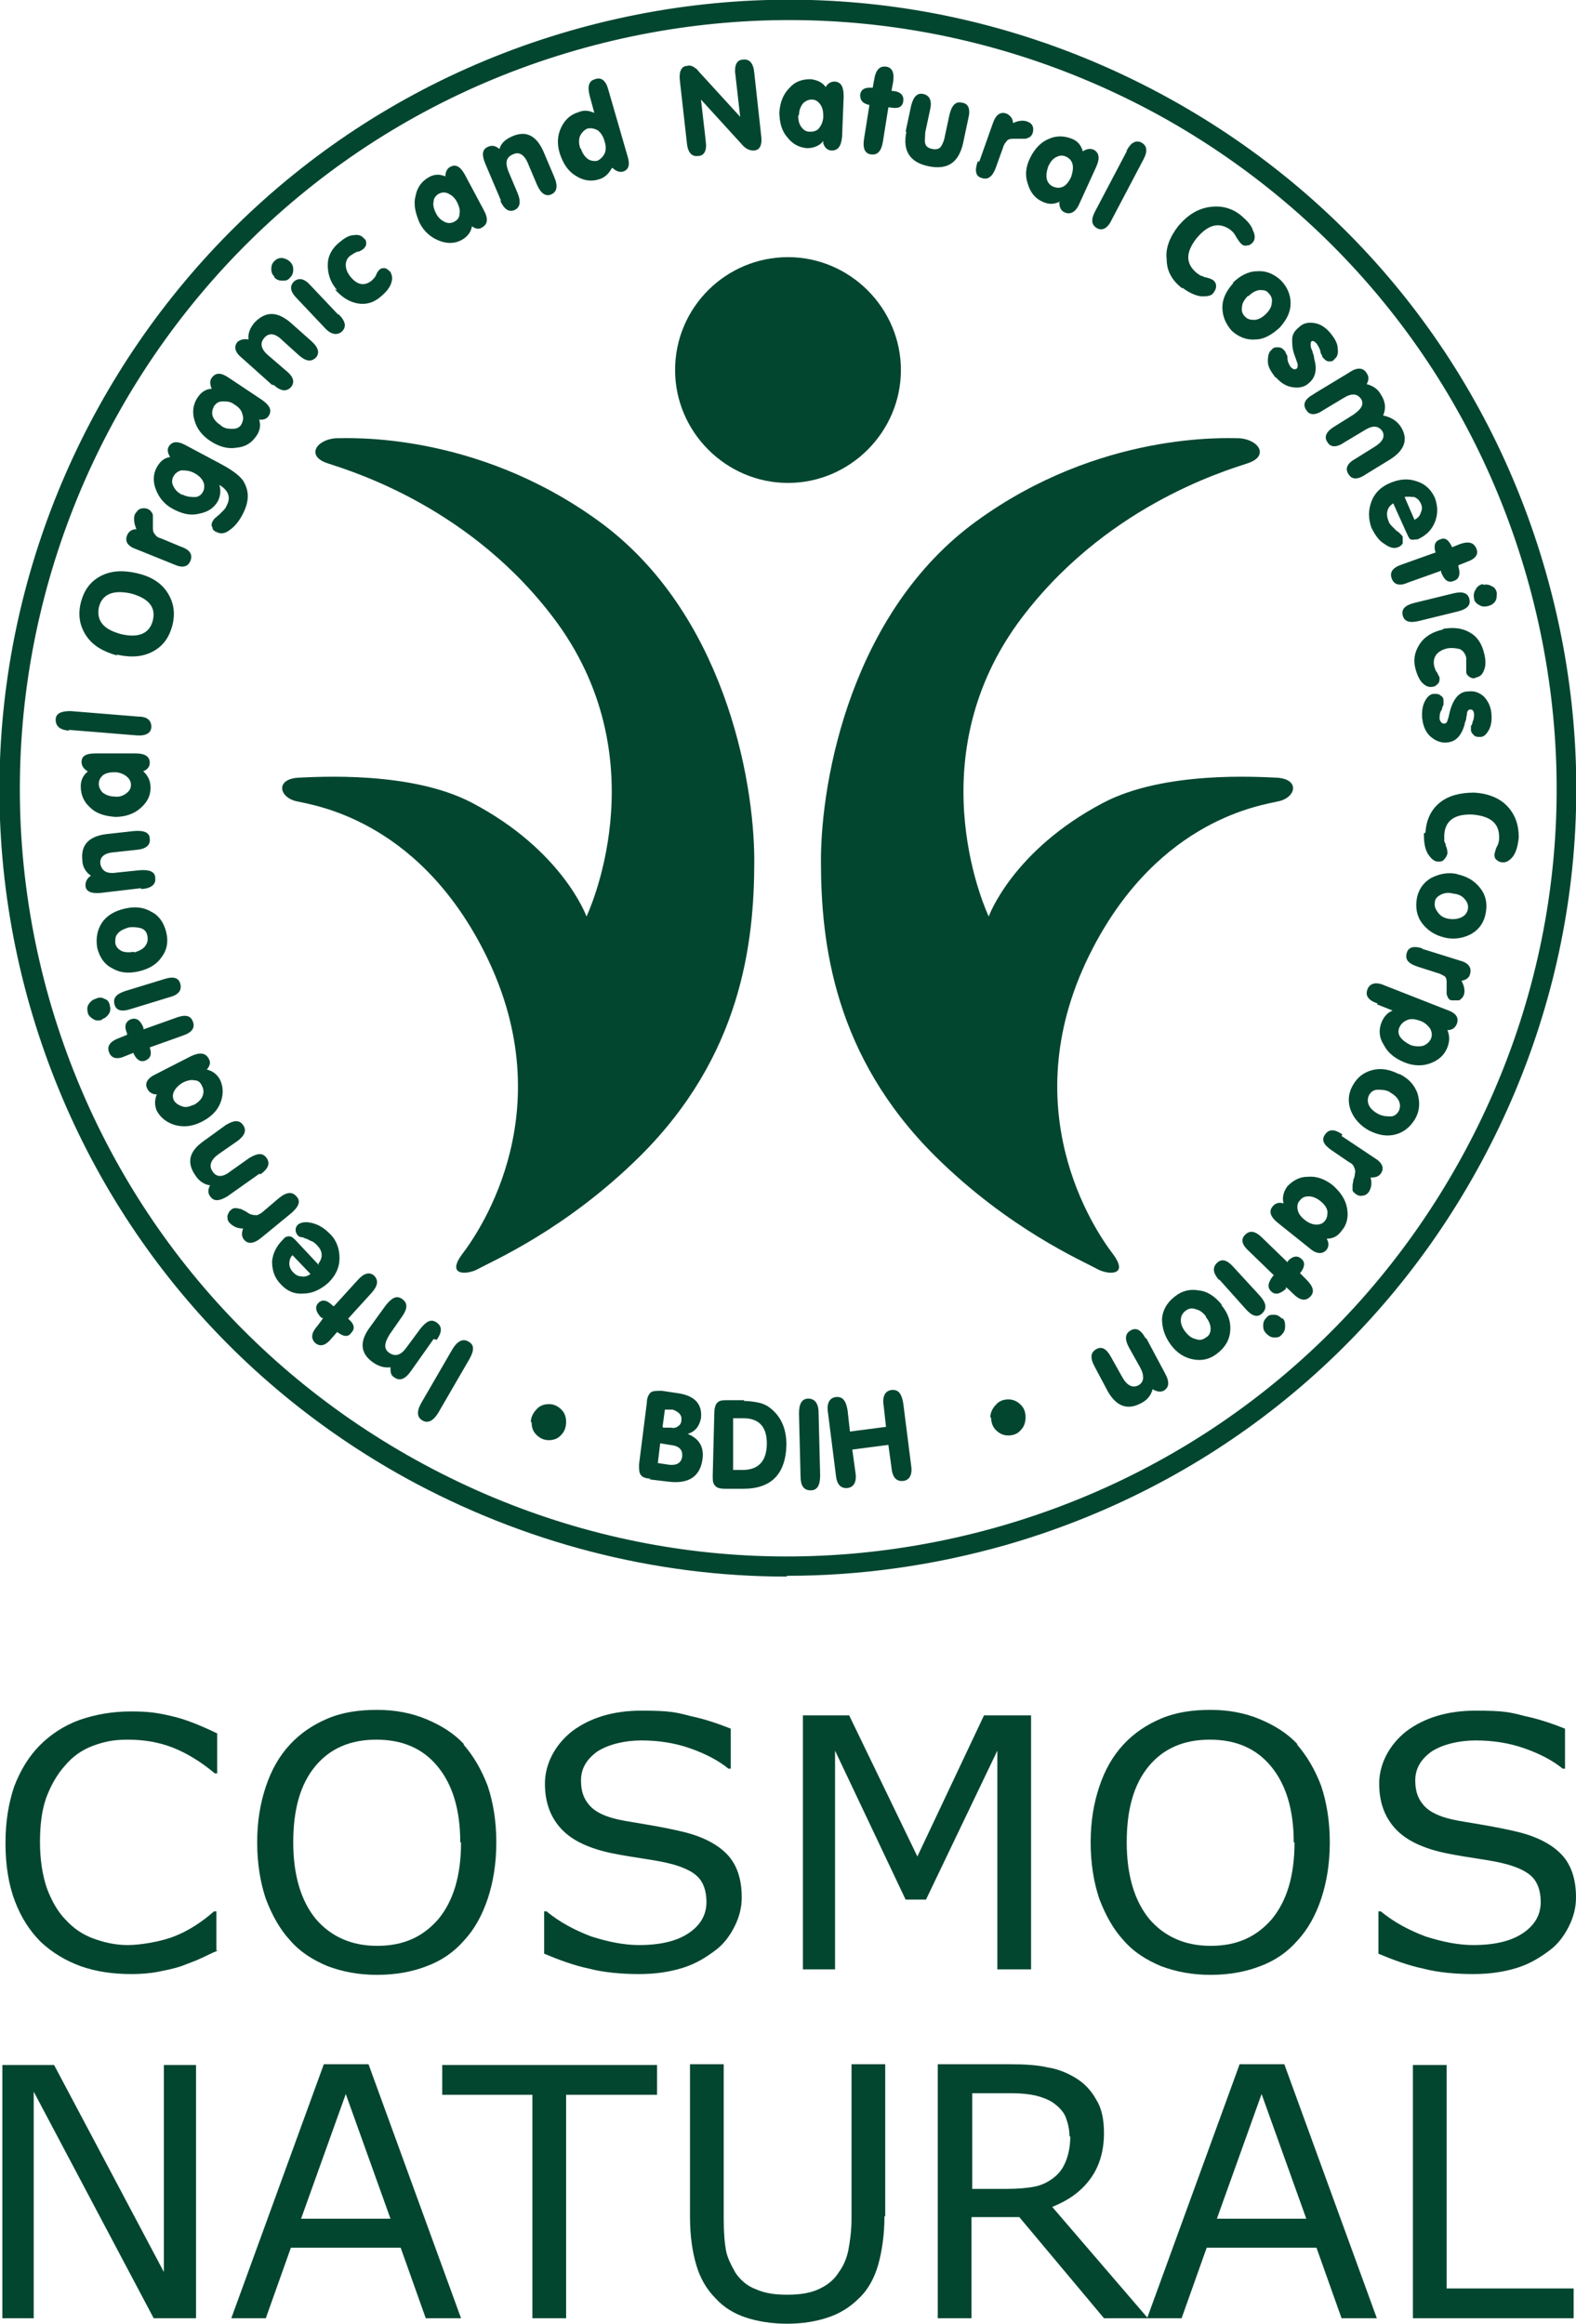 <svg viewBox="0 0 201 296.4" xmlns:xlink="http://www.w3.org/1999/xlink" version="1.1" xmlns="http://www.w3.org/2000/svg" id="Layer_1">
  
  <defs>
    <style>
      .st0, .st1 {
        fill: #034630;
      }

      .st1 {
        fill-rule: evenodd;
      }
    </style>
  </defs>
  <polygon points="25 295.7 19.6 295.7 4.3 266.8 4.3 295.7 .3 295.7 .3 263.4 6.9 263.4 20.9 289.8 20.9 263.4 25 263.4 25 295.7" class="st0"></polygon>
  <path d="M58.9,295.7h-4.6l-3.2-9h-14l-3.2,9h-4.4l11.8-32.4h5.7l11.8,32.4h0ZM49.8,283l-5.7-15.9-5.7,15.9h11.4Z" class="st1"></path>
  <polygon points="83.8 267.2 72.2 267.2 72.2 295.7 67.9 295.7 67.9 267.2 56.4 267.2 56.4 263.4 83.8 263.4 83.8 267.2" class="st0"></polygon>
  <path d="M112.8,282.7c0,2.3-.3,4.4-.8,6.2-.5,1.7-1.3,3.2-2.5,4.3-1.1,1.1-2.4,1.9-3.9,2.4s-3.2.8-5.2.8c-2,0-3.8-.3-5.3-.8-1.5-.5-2.8-1.3-3.8-2.4-1.2-1.2-2-2.6-2.5-4.3-.5-1.7-.8-3.7-.8-6.2v-19.4h4.3v19.6c0,1.8.1,3.1.3,4.2.2,1,.7,1.9,1.2,2.8.6.9,1.5,1.7,2.6,2.1,1.1.5,2.4.7,4,.7s2.9-.2,4-.7c1.1-.5,2-1.2,2.6-2.2.6-.8,1-1.8,1.2-2.8.2-1.1.4-2.4.4-4v-19.7h4.3v19.4h0Z" class="st0"></path>
  <path d="M146.4,295.7h-5.6l-10.8-12.9h-6.1v12.9h-4.3v-32.4h9.1c2,0,3.6.1,4.9.4,1.3.2,2.5.7,3.5,1.3,1.2.7,2.1,1.7,2.7,2.8.7,1.1,1,2.5,1,4.3,0,2.3-.6,4.3-1.8,5.9-1.2,1.6-2.8,2.7-4.8,3.5l12.2,14.2h0ZM136.4,272.5c0-.9-.2-1.7-.5-2.5-.3-.7-.9-1.3-1.6-1.8-.6-.4-1.4-.7-2.2-.9-.9-.2-1.9-.3-3-.3h-5.1v12.2h4.4c1.4,0,2.6-.1,3.6-.3,1-.2,1.9-.7,2.6-1.3.7-.6,1.1-1.3,1.4-2.1.3-.8.5-1.8.5-3h0Z" class="st1"></path>
  <path d="M175.7,295.7h-4.6l-3.2-9h-14l-3.2,9h-4.4l11.8-32.4h5.7l11.8,32.4h0ZM166.6,283l-5.7-15.9-5.7,15.9h11.4Z" class="st1"></path>
  <polygon points="200.7 295.7 180.2 295.7 180.2 263.4 184.5 263.4 184.5 291.9 200.7 291.9 200.7 295.7" class="st0"></polygon>
  <path d="M27.8,248.8c-.8.3-1.5.7-2.2,1-.6.3-1.5.6-2.5,1-.9.3-1.9.5-2.9.7-1,.2-2.2.3-3.4.3-2.4,0-4.5-.3-6.5-1-1.9-.7-3.6-1.7-5.1-3.1-1.4-1.4-2.5-3.1-3.3-5.2-.8-2.1-1.2-4.6-1.2-7.4s.4-5.1,1.1-7.2c.8-2.1,1.9-3.9,3.3-5.3,1.4-1.4,3.1-2.5,5-3.2,2-.7,4.2-1.1,6.6-1.1s3.5.2,5.2.6c1.8.4,3.7,1.2,5.8,2.2v5.1h-.3c-1.8-1.5-3.6-2.6-5.4-3.3-1.8-.7-3.7-1-5.7-1s-3.1.3-4.5.8c-1.3.5-2.5,1.3-3.5,2.5-1,1.1-1.8,2.5-2.4,4.1-.6,1.7-.8,3.6-.8,5.7s.3,4.2.9,5.9c.6,1.6,1.4,3,2.4,4,1,1.1,2.2,1.9,3.6,2.4,1.4.5,2.8.8,4.3.8s4.1-.4,5.9-1.1c1.8-.7,3.5-1.8,5.1-3.2h.3v5h0Z" class="st0"></path>
  <path d="M59.1,222.5c1.3,1.5,2.3,3.2,3.1,5.3.7,2.1,1.1,4.5,1.1,7.2,0,2.7-.4,5.1-1.1,7.2-.7,2.1-1.7,3.9-3,5.3-1.3,1.5-2.9,2.6-4.8,3.3-1.8.7-3.9,1.1-6.3,1.1s-4.4-.4-6.3-1.1c-1.9-.8-3.5-1.8-4.8-3.3-1.3-1.4-2.3-3.2-3.1-5.3-.7-2.1-1.1-4.5-1.1-7.2s.4-5,1.1-7.1c.7-2.1,1.7-3.9,3.1-5.4,1.3-1.4,2.9-2.5,4.8-3.3,1.9-.8,4-1.1,6.3-1.1,2.3,0,4.4.4,6.3,1.2,1.9.8,3.5,1.8,4.8,3.2h0ZM58.7,235c0-4.2-1-7.4-2.9-9.7-1.9-2.3-4.5-3.4-7.8-3.4-3.3,0-5.9,1.1-7.8,3.4-1.9,2.3-2.8,5.5-2.8,9.7s1,7.5,2.9,9.8c1.9,2.2,4.5,3.4,7.8,3.4s5.8-1.1,7.8-3.4c1.9-2.3,2.9-5.5,2.9-9.8h0Z" class="st1"></path>
  <path d="M94.6,242c0,1.3-.3,2.5-.9,3.7-.6,1.2-1.4,2.3-2.5,3.1-1.2.9-2.5,1.7-4.1,2.2-1.6.5-3.4.8-5.6.8s-4.5-.2-6.4-.7c-1.9-.4-3.8-1.1-5.7-1.9v-5.4h.3c1.7,1.4,3.6,2.4,5.7,3.2,2.2.7,4.2,1.1,6.1,1.1,2.7,0,4.8-.5,6.3-1.5,1.5-1,2.3-2.3,2.3-4,0-1.4-.4-2.5-1.1-3.2-.7-.7-1.8-1.2-3.2-1.6-1.1-.3-2.3-.5-3.6-.7-1.3-.2-2.6-.4-4.1-.7-2.9-.6-5.1-1.6-6.5-3.1-1.4-1.5-2.1-3.4-2.1-5.8s1.2-4.9,3.5-6.7c2.3-1.7,5.2-2.6,8.8-2.6s4.4.2,6.3.7c1.9.4,3.6,1,5.1,1.6v5.1h-.3c-1.2-1-2.9-1.9-4.9-2.6-2-.7-4.1-1-6.2-1s-4.2.5-5.6,1.4c-1.4,1-2.1,2.2-2.1,3.7s.4,2.4,1.1,3.2c.7.8,1.9,1.4,3.7,1.8.9.2,2.3.4,4,.7,1.7.3,3.2.6,4.4.9,2.4.6,4.3,1.6,5.5,2.9s1.8,3.1,1.8,5.4h0Z" class="st0"></path>
  <polygon points="131.5 251.2 127.2 251.2 127.2 223.3 118.1 242.3 115.5 242.3 106.5 223.3 106.5 251.2 102.4 251.2 102.4 218.8 108.3 218.8 117 236.8 125.5 218.8 131.5 218.8 131.5 251.2" class="st0"></polygon>
  <path d="M165.4,222.5c1.3,1.5,2.3,3.2,3.1,5.3.7,2.1,1.1,4.5,1.1,7.2,0,2.7-.4,5.1-1.1,7.2-.7,2.1-1.7,3.9-3,5.3-1.3,1.5-2.9,2.6-4.8,3.3-1.8.7-3.9,1.1-6.3,1.1s-4.4-.4-6.3-1.1c-1.9-.8-3.5-1.8-4.8-3.3-1.3-1.4-2.3-3.2-3.1-5.3-.7-2.1-1.1-4.5-1.1-7.2s.4-5,1.1-7.1c.7-2.1,1.7-3.9,3.1-5.4,1.3-1.4,2.9-2.5,4.8-3.3,1.9-.8,4-1.1,6.3-1.1,2.3,0,4.4.4,6.3,1.2,1.9.8,3.5,1.8,4.8,3.2h0ZM165,235c0-4.2-1-7.4-2.9-9.7-1.9-2.3-4.5-3.4-7.8-3.4-3.3,0-5.9,1.1-7.8,3.4-1.9,2.3-2.8,5.5-2.8,9.7s1,7.5,2.9,9.8c1.9,2.2,4.5,3.4,7.8,3.4s5.8-1.1,7.8-3.4c1.9-2.3,2.9-5.5,2.9-9.8h0Z" class="st1"></path>
  <path d="M201,242c0,1.3-.3,2.5-.9,3.7-.6,1.2-1.4,2.3-2.5,3.1-1.2.9-2.5,1.7-4.1,2.2-1.6.5-3.4.8-5.6.8s-4.5-.2-6.4-.7c-1.9-.4-3.8-1.1-5.7-1.9v-5.4h.3c1.7,1.4,3.6,2.4,5.7,3.2,2.2.7,4.2,1.1,6.1,1.1,2.7,0,4.8-.5,6.3-1.5,1.5-1,2.3-2.3,2.3-4,0-1.4-.4-2.5-1.1-3.2-.7-.7-1.8-1.2-3.2-1.6-1.1-.3-2.3-.5-3.6-.7-1.3-.2-2.6-.4-4.1-.7-2.9-.6-5.1-1.6-6.5-3.1-1.4-1.5-2.1-3.4-2.1-5.8s1.2-4.9,3.5-6.7c2.3-1.7,5.2-2.6,8.8-2.6s4.4.2,6.3.7c1.9.4,3.6,1,5.1,1.6v5.1h-.3c-1.2-1-2.9-1.9-4.9-2.6-2-.7-4.1-1-6.2-1s-4.2.5-5.6,1.4c-1.4,1-2.1,2.2-2.1,3.7s.4,2.4,1.1,3.2c.7.8,1.9,1.4,3.7,1.8.9.2,2.3.4,4,.7,1.7.3,3.2.6,4.4.9,2.4.6,4.3,1.6,5.5,2.9,1.2,1.3,1.8,3.1,1.8,5.4h0Z" class="st0"></path>
  <path d="M86.1,47.2c0-8,6.5-14.4,14.4-14.4s14.4,6.5,14.4,14.4-6.5,14.4-14.4,14.4-14.4-6.5-14.4-14.4h0Z" class="st0"></path>
  <path d="M42.9,55.9c1.5,0,17.7-.9,33.5,10.6s19.8,32.7,19.8,43.3-1.7,24.9-14.6,37.7c-9.4,9.3-18.7,13.3-20.7,14.4-1.3.7-4.1.9-1.9-2,2.2-2.9,13.1-18.7,2.5-39-8.6-16.5-21.6-18.2-23.7-18.7-2.2-.5-2.7-2.8.2-3,2.4-.1,14.4-.9,22.2,3.2,11.6,6.1,14.6,14.5,14.6,14.5,0,0,9.3-19.4-3.7-37.4-10.8-14.8-26.3-19.4-29.3-20.4-2.8-.9-1.5-3,1-3.2h0Z" class="st0"></path>
  <path d="M158,55.9c-1.5,0-17.7-.9-33.5,10.6s-19.8,32.7-19.8,43.3,1.7,24.9,14.6,37.7c9.4,9.3,18.7,13.3,20.7,14.4,1.3.7,4.1.9,1.9-2-2.2-2.9-13.1-18.7-2.5-39,8.6-16.5,21.6-18.2,23.7-18.7,2.2-.5,2.7-2.8-.2-3-2.4-.1-14.4-.9-22.2,3.2-11.6,6.1-14.6,14.5-14.6,14.5,0,0-9.3-19.4,3.7-37.4,10.8-14.8,26.3-19.4,29.3-20.4,2.8-.9,1.5-3-1-3.2h0Z" class="st0"></path>
  <path d="M100.3,201.1c-16.8,0-33.5-4.3-48.6-12.6-23.5-13-40.5-34.4-47.9-60.2C-11.4,75,19.5,19.2,72.8,3.9l.4,1.2-.4-1.2C98.6-3.5,125.7-.4,149.2,12.6c23.5,13,40.5,34.4,47.9,60.2s4.3,52.9-8.7,76.4c-13,23.5-34.4,40.5-60.2,47.9-9.2,2.6-18.5,3.9-27.8,3.9ZM73.5,6.4C21.6,21.3-8.5,75.6,6.3,127.5c7.2,25.1,23.8,46,46.7,58.7,22.9,12.7,49.3,15.7,74.5,8.5,25.1-7.2,46-23.8,58.7-46.7,12.7-22.9,15.7-49.3,8.5-74.5-7.2-25.1-23.8-46-46.7-58.7C125.1,2.2,98.6-.8,73.5,6.4h0Z" class="st0"></path>
  <path d="M57.7,172.1l-4,6.9c-.6,1.1-.5,1.8.2,2.2.7.4,1.4,0,2-1l4-6.9c.6-1.1.6-1.8-.2-2.2-.7-.4-1.4,0-2,1h0Z" class="st0"></path>
  <path d="M55.7,170.9c.7-1,.7-1.7,0-2.2-.7-.5-1.3-.2-2.1.8l-1.7,2.3c-.7,1-1.4,1.3-2.2.8-.8-.5-.7-1.3,0-2.4l1.6-2.3c.7-1,.7-1.7,0-2.2-.7-.5-1.3-.2-2.1.8l-2.1,2.9c-1.3,1.8-1.1,3.3.5,4.4.7.5,1.5.7,2.2.6h0c0,.6,0,1,.5,1.3.7.5,1.4.2,2.1-.8l2.9-4.1h0Z" class="st0"></path>
  <path d="M44.4,168.2l3-3.3c.8-.9.9-1.6.3-2.2-.6-.5-1.3-.3-2.1.6l-3,3.3h-.1c-.8-.8-1.4-.9-1.9-.4-.5.5-.3,1.2.4,1.9h.2c0,.1-.7,1-.7,1-.8.9-.9,1.6-.3,2.2.6.5,1.3.4,2.1-.6l.7-.8c.8.6,1.4.7,1.8.1.5-.5.4-1.1-.3-1.7h0Z" class="st0"></path>
  <path d="M40.7,161.4l-3-3.2c-.3-.3-.5-.5-.8-.5-.2,0-.5,0-.8.4-.8.8-1.3,1.7-1.4,2.8,0,1.1.3,2.1,1.1,2.9.8.9,1.8,1.3,2.9,1.2,1.1,0,2.2-.5,3.2-1.4.9-.9,1.4-1.9,1.4-3.1,0-1.1-.3-2.2-1.2-3.1-.8-.8-1.5-1.2-2.3-1.4-.8-.2-1.4-.1-1.8.2-.2.2-.3.4-.3.7,0,.2.1.5.3.7,0,0,.2.2.4.2.2,0,.4.1.6.2.2,0,.4.2.7.3.3.1.5.3.7.5.8.8.8,1.6.2,2.4h0ZM39.6,162.5c-.4.3-.8.4-1.2.3-.4,0-.7-.2-1-.5-.3-.3-.5-.7-.5-1.1,0-.4.1-.8.4-1.1l2.2,2.3h0Z" class="st0"></path>
  <path d="M37.2,154.7c.9-.8,1.2-1.5.6-2.1-.5-.6-1.2-.6-2.2.2l-2,1.7c-.3.3-.6.4-.8.5-.2,0-.5,0-.8-.1-.3-.1-.5-.3-.7-.4-.2-.1-.4-.2-.6-.3-.2,0-.4-.1-.6-.1-.2,0-.4,0-.6.2-.3.2-.4.5-.5.8,0,.3,0,.6.3.9.4.4.9.7,1.7.7h0c-.2.6-.2,1,.1,1.4.5.6,1.2.6,2.2-.2l3.9-3.2h0Z" class="st0"></path>
  <path d="M33.2,149.8c1-.7,1.3-1.4.8-2.1-.5-.7-1.2-.6-2.2,0l-2.4,1.7c-1,.8-1.8.8-2.3,0-.5-.7-.2-1.5.8-2.2l2.3-1.6c1-.7,1.3-1.4.8-2.1-.5-.7-1.2-.6-2.2,0l-2.9,2.1c-1.8,1.3-2.1,2.7-1,4.3.5.8,1.2,1.2,1.9,1.3h0c-.3.5-.3,1,0,1.4.5.7,1.2.6,2.2,0l4.1-2.9h0Z" class="st0"></path>
  <path d="M24.7,140.9c-.6.3-1.1.4-1.5.2-.4-.1-.8-.4-1-.7-.2-.4-.2-.8,0-1.2.2-.4.6-.8,1.1-1.1.6-.3,1.1-.4,1.5-.3.5,0,.8.3,1,.8.2.4.2.8,0,1.3-.2.4-.6.8-1.2,1.1h0ZM26.4,136.4c.4-.5.5-.9.2-1.4-.4-.7-1.1-.8-2.2-.3l-4.5,2.3c-1.1.5-1.5,1.2-1.1,1.9.2.4.6.7,1.2.7h0c-.3.7-.3,1.4,0,2.1.5.9,1.3,1.5,2.3,1.8,1.1.3,2.2.2,3.4-.4,1.2-.6,2-1.4,2.4-2.4.4-1,.4-2,0-2.9-.4-.8-1-1.2-1.8-1.4h0Z" class="st0"></path>
  <path d="M19.1,133.6l4.2-1.5c1.2-.4,1.6-1,1.3-1.8-.3-.8-1-.9-2.1-.5l-4.2,1.5v-.2c-.4-1-.9-1.3-1.6-1.1-.7.3-.9.9-.5,1.8v.2c0,0-1,.4-1,.4-1.1.4-1.6,1-1.3,1.8.3.8,1,1,2.1.5l1-.4c.4.9.9,1.2,1.5,1,.7-.3.9-.8.6-1.7h0Z" class="st0"></path>
  <path d="M20.9,124.9l-4.9,1.5c-1.2.4-1.6.9-1.4,1.7.2.8.9,1,2.1.6l4.9-1.5c1.2-.3,1.6-.9,1.4-1.7-.2-.8-.9-1-2.1-.6h0ZM13,130c.4-.1.7-.4.9-.7.2-.3.2-.7.1-1.1-.1-.4-.3-.7-.7-.8-.3-.2-.7-.2-1.1,0-.4.1-.7.4-.9.7-.2.3-.2.7-.1,1.1.1.4.4.6.7.8.3.2.7.2,1.1.1h0Z" class="st0"></path>
  <path d="M17.7,123.9c1.3-.3,2.3-.9,2.9-1.8.7-.9.9-2,.6-3.2-.3-1.2-.9-2.1-1.9-2.6-1-.6-2.1-.7-3.4-.4-1.3.3-2.3.9-2.9,1.8-.6.9-.8,2-.6,3.2.3,1.2.9,2.1,1.9,2.6,1,.6,2.1.7,3.4.4h0ZM17.1,121.4c-.6.1-1.2.1-1.6-.1-.4-.2-.7-.5-.8-1,0-.5,0-.9.3-1.2.3-.4.8-.6,1.4-.8.6-.1,1.2,0,1.6.1.5.2.7.5.8,1,.1.5,0,.9-.3,1.3-.3.4-.8.6-1.4.8h0Z" class="st0"></path>
  <path d="M18.1,113.4c1.2-.1,1.8-.6,1.7-1.4,0-.8-.7-1.1-2-1l-2.9.3c-1.3.2-1.9-.2-2.1-1.1-.1-.9.5-1.4,1.8-1.5l2.8-.3c1.2-.1,1.8-.6,1.7-1.4,0-.8-.7-1.1-2-1l-3.6.4c-2.2.3-3.2,1.4-3,3.3,0,.9.5,1.6,1.1,2h0c-.5.3-.7.8-.7,1.2,0,.8.7,1.1,1.9,1l5.1-.6h0Z" class="st0"></path>
  <path d="M14.6,101.6c-.6,0-1.1-.2-1.5-.5-.3-.3-.5-.7-.5-1.1,0-.5.2-.8.5-1.1.4-.3.9-.4,1.5-.4.6,0,1.1.2,1.5.5.4.3.6.7.6,1.1,0,.5-.2.8-.6,1.1-.4.3-.9.5-1.5.4h0ZM18.2,98.4c.6-.2.9-.6.9-1.1,0-.8-.6-1.2-1.8-1.2h-5.1c-1.2,0-1.8.3-1.8,1.1,0,.5.3.9.8,1.2h0c-.6.5-.9,1.1-.9,1.9,0,1.1.4,2,1.2,2.7.8.8,1.9,1.1,3.2,1.2,1.3,0,2.4-.4,3.2-1.1.8-.7,1.3-1.5,1.3-2.6,0-.9-.3-1.5-.9-2.1h0Z" class="st0"></path>
  <path d="M8.8,93.1l8.6.7c1.2.1,1.9-.3,1.9-1.1,0-.8-.5-1.3-1.7-1.3l-8.6-.7c-1.2,0-1.9.3-1.9,1.1,0,.8.5,1.3,1.7,1.4h0Z" class="st0"></path>
  <path d="M14.9,83.5c1.8.4,3.3.3,4.6-.4,1.3-.7,2.1-1.8,2.5-3.4.4-1.6.1-3-.7-4.2-.8-1.2-2.1-2-3.9-2.4-1.8-.4-3.3-.3-4.6.4-1.3.7-2.1,1.8-2.5,3.4-.4,1.6-.1,3,.7,4.2.8,1.2,2.1,2,3.9,2.5h0ZM15.5,80.9c-2.3-.6-3.2-1.7-2.9-3.4.4-1.7,1.8-2.3,4.1-1.8,2.2.6,3.2,1.7,2.8,3.4-.4,1.7-1.8,2.3-4,1.8h0Z" class="st0"></path>
  <path d="M22.2,72c1.1.5,1.8.3,2.1-.5.3-.8-.1-1.4-1.3-1.8l-2.4-1c-.4-.1-.7-.3-.8-.5-.2-.2-.3-.4-.3-.8,0-.3,0-.6,0-.8,0-.3,0-.5,0-.7,0-.2,0-.4-.2-.6-.1-.2-.3-.3-.5-.4-.3-.1-.6-.1-.9,0-.3.1-.5.4-.7.7-.2.5-.1,1.2.2,1.9h0c-.6,0-1,.3-1.2.8-.3.8.1,1.4,1.3,1.8l4.7,1.9h0Z" class="st0"></path>
  <path d="M23.2,63.1c-.6-.3-.9-.7-1.1-1.1-.2-.4-.2-.8,0-1.2.2-.4.6-.7,1-.8.5,0,1,0,1.6.3.6.3,1,.7,1.2,1.1.2.4.2.9,0,1.3-.2.4-.6.7-1,.7-.5,0-1,0-1.6-.3h0ZM27.6,61.7c0,0,.2,0,.3.1,1.2.7,1.6,1.6,1,2.7-.1.3-.3.5-.5.7-.2.2-.4.4-.5.5-.2.1-.3.3-.5.4-.1.1-.2.3-.3.4-.1.3-.2.5,0,.8,0,.3.3.5.6.6.4.2,1,.2,1.6-.3.6-.4,1.2-1.1,1.7-2.1.8-1.6.8-2.9,0-4.2-.5-.7-1.5-1.4-2.8-2.1l-4.5-2.4c-1.1-.6-1.8-.5-2.2.2-.2.4-.1.8.2,1.3h0c-.8.1-1.3.6-1.7,1.3-.5.9-.5,1.9-.1,2.9.4,1,1.1,1.9,2.3,2.5,1.2.6,2.2.8,3.3.5,1-.2,1.8-.7,2.3-1.6.4-.8.4-1.7,0-2.5h0Z" class="st0"></path>
  <path d="M28.1,54.2c-.5-.3-.9-.8-1-1.2-.1-.4,0-.8.2-1.2.3-.4.6-.6,1.1-.6.5,0,1,0,1.5.4.5.3.9.7,1,1.2.2.5.1.9-.1,1.3-.2.4-.6.6-1.1.6-.5,0-1,0-1.5-.4h0ZM32.9,53.5c.6.1,1.1,0,1.4-.5.4-.7.1-1.3-.9-2l-4.2-2.8c-1-.7-1.7-.7-2.2,0-.3.4-.2.9,0,1.4h0c-.8,0-1.4.5-1.8,1.1-.6.9-.7,1.9-.4,2.9.3,1.1,1,2,2.1,2.7,1.1.7,2.2,1,3.3.8,1.1-.1,1.9-.6,2.5-1.5.5-.7.6-1.5.3-2.2h0Z" class="st0"></path>
  <path d="M34.9,49.1c.9.8,1.6.9,2.2.3.5-.6.4-1.3-.6-2.1l-2.2-1.9c-1-.8-1.2-1.6-.6-2.3.6-.7,1.4-.6,2.3.3l2.1,1.9c.9.8,1.6.9,2.2.3.5-.6.3-1.3-.6-2.1l-2.7-2.4c-1.7-1.4-3.1-1.4-4.5,0-.6.7-.9,1.4-.8,2.2h0c-.6-.1-1,0-1.4.3-.5.6-.4,1.3.6,2.1l3.8,3.4h0Z" class="st0"></path>
  <path d="M43.1,40.1l-3.5-3.7c-.8-.9-1.5-1-2.1-.5-.6.6-.5,1.3.4,2.2l3.5,3.7c.8.9,1.6,1,2.2.5.6-.6.5-1.3-.4-2.2h0ZM35,35.4c.3.3.6.4,1,.4.4,0,.7,0,1-.4.3-.3.4-.6.4-1,0-.4-.1-.7-.4-1-.3-.3-.6-.4-1-.5-.4,0-.7.1-1,.4-.3.3-.4.6-.4,1,0,.4.1.7.4,1h0Z" class="st0"></path>
  <path d="M42.7,36.9c.9,1,1.8,1.6,2.9,1.8,1.1.2,2.1-.1,3-.9.7-.6,1.1-1.1,1.3-1.7.2-.6.1-1-.1-1.4-.2-.2-.4-.4-.7-.5-.3,0-.5,0-.7.2-.1.1-.3.3-.4.6-.1.3-.3.5-.6.8-.9.7-1.8.6-2.7-.5-.4-.5-.6-1-.6-1.5,0-.5.2-.9.6-1.2.3-.2.6-.4.9-.5.3,0,.5-.2.7-.3.2-.2.4-.4.4-.7,0-.3,0-.5-.3-.7-.3-.4-.8-.5-1.3-.4-.6,0-1.2.4-1.8.9-1,.8-1.5,1.8-1.5,2.9,0,1.1.3,2.2,1.2,3.2h0Z" class="st0"></path>
  <path d="M55.6,27.2c-.3-.6-.4-1.1-.3-1.5,0-.4.3-.8.7-1,.4-.2.8-.2,1.2,0,.4.2.8.5,1.1,1.1.3.6.4,1.1.3,1.5,0,.5-.3.8-.7,1-.4.2-.8.2-1.2,0-.4-.2-.8-.5-1.1-1.1h0ZM60.1,28.8c.5.4,1,.5,1.4.2.7-.4.8-1.1.2-2.2l-2.4-4.5c-.6-1.1-1.2-1.4-1.9-1-.4.2-.6.7-.6,1.2h0c-.7-.3-1.4-.3-2.1.1-.9.5-1.5,1.3-1.7,2.4-.3,1.1,0,2.2.5,3.4.6,1.2,1.5,1.9,2.5,2.3,1,.4,2,.4,2.9-.1.7-.4,1.2-1,1.3-1.8h0Z" class="st0"></path>
  <path d="M63.8,25.6c.5,1.1,1.1,1.5,1.8,1.2.7-.3.9-1,.4-2.2l-1.1-2.6c-.5-1.2-.4-1.9.5-2.3.8-.4,1.5,0,2,1.3l1.1,2.6c.5,1.1,1.1,1.5,1.8,1.2.7-.3.9-1,.4-2.2l-1.4-3.3c-.9-2-2.2-2.7-4-1.9-.9.4-1.4.9-1.6,1.6h0c-.5-.4-.9-.5-1.4-.3-.8.3-.9,1-.4,2.2l2,4.7h0Z" class="st0"></path>
  <path d="M78.1,21.4c.4.4.9.6,1.3.5.8-.2,1-.9.6-2.1l-2.4-8.3c-.3-1.2-.9-1.7-1.7-1.4-.8.2-1,.9-.7,2.1l.6,2.2h0c-.7-.3-1.3-.4-2-.1-1,.3-1.7.9-2.2,1.9-.5,1-.6,2.1-.2,3.4.4,1.2,1,2.2,2,2.8.9.6,1.9.8,2.9.5.8-.2,1.3-.7,1.7-1.4h0ZM74,18.9c-.2-.6-.2-1.2,0-1.6.2-.4.5-.7.9-.9.5-.1.9,0,1.3.2.4.3.7.7.9,1.4.2.6.2,1.2,0,1.6-.2.4-.5.7-.9.9-.4.1-.9,0-1.2-.2-.4-.3-.7-.7-.9-1.3h0Z" class="st0"></path>
  <path d="M90,17.9l-.6-5.2h0l5.2,5.7c.5.6,1,.8,1.5.8.8,0,1.1-.7,1-1.7l-.9-8.2c-.1-1.2-.6-1.8-1.4-1.7-.8,0-1.2.7-1,2l.6,5.3h0l-5.3-5.8c-.2-.3-.4-.4-.7-.6-.2-.1-.5-.2-.7-.1-.8,0-1.1.7-1,1.8l.9,8c.1,1.2.6,1.8,1.4,1.7.8,0,1.2-.7,1-1.9h0Z" class="st0"></path>
  <path d="M101.9,14.7c0-.6.2-1.1.5-1.5.3-.3.7-.5,1.1-.5.5,0,.8.2,1.1.6.3.4.4.9.4,1.5,0,.6-.2,1.1-.5,1.5-.3.4-.7.5-1.2.5-.5,0-.8-.2-1.1-.6-.3-.4-.4-.9-.4-1.5h0ZM105,18.3c.2.6.6.9,1.1.9.8,0,1.2-.6,1.3-1.8l.2-5.1c0-1.2-.3-1.8-1.1-1.9-.5,0-.9.2-1.2.7h0c-.4-.6-1.1-.9-1.9-1-1.1,0-2,.3-2.7,1.1-.8.8-1.2,1.8-1.3,3.1,0,1.3.3,2.4,1,3.2.7.9,1.5,1.3,2.5,1.4.9,0,1.6-.3,2.1-.9h0Z" class="st0"></path>
  <path d="M110.9,13.3l-.7,4.4c-.2,1.2.1,1.9.9,2,.8.1,1.3-.4,1.5-1.6l.7-4.4h.2c1,.2,1.6,0,1.7-.8.1-.7-.3-1.2-1.3-1.3h-.2s.2-1.1.2-1.1c.2-1.2-.1-1.9-.9-2-.8-.1-1.3.4-1.5,1.6l-.2,1.1c-1-.1-1.5.2-1.6.9,0,.7.3,1.1,1.2,1.3h0Z" class="st0"></path>
  <path d="M115.6,16.8c-.5,2.4.4,3.9,2.8,4.4,2.4.5,3.8-.4,4.4-2.8l.7-3.3c.3-1.2,0-1.9-.8-2-.8-.2-1.3.3-1.6,1.5l-.6,2.8c-.1.6-.3,1-.5,1.3-.2.3-.6.4-1.1.3-.5-.1-.8-.3-.9-.7-.1-.3,0-.8,0-1.4l.6-2.8c.3-1.2,0-1.9-.8-2.1-.8-.2-1.3.3-1.6,1.5l-.7,3.3h0Z" class="st0"></path>
  <path d="M124.7,20.6c-.4,1.1-.3,1.9.5,2.1.8.3,1.4-.2,1.8-1.3l.9-2.5c.1-.4.3-.7.5-.9.1-.2.4-.3.8-.3.3,0,.6,0,.8,0,.3,0,.5,0,.7,0,.2,0,.4-.1.6-.2.2-.1.3-.3.4-.5.1-.3.1-.7,0-.9-.1-.3-.4-.5-.7-.6-.5-.2-1.2-.1-1.8.2h0c0-.6-.4-1-.8-1.2-.8-.3-1.4.1-1.8,1.3l-1.7,4.8h0Z" class="st0"></path>
  <path d="M133.7,21.2c.3-.6.6-1,1.1-1.2.4-.2.8-.2,1.2,0,.4.2.7.5.8,1,.1.5,0,1-.2,1.6-.3.6-.6,1-1,1.2-.4.2-.8.2-1.3,0-.4-.2-.7-.5-.8-1-.1-.5,0-1,.2-1.6h0ZM135.1,25.8c0,.6.2,1.1.7,1.3.7.3,1.4,0,1.9-1.2l2.1-4.6c.5-1.1.4-1.8-.3-2.2-.5-.2-.9-.1-1.4.2h0c-.2-.7-.6-1.3-1.4-1.6-1-.4-2-.4-2.9,0-1,.4-1.8,1.2-2.4,2.4-.6,1.2-.7,2.3-.3,3.4.3,1,.9,1.8,1.8,2.2.8.4,1.5.4,2.3,0h0Z" class="st0"></path>
  <path d="M143.7,19.3l-4,7.6c-.6,1.1-.5,1.8.2,2.2.7.4,1.4,0,1.9-1.1l4-7.6c.6-1.1.5-1.8-.2-2.2-.7-.4-1.4,0-1.9,1h0Z" class="st0"></path>
  <path d="M150.8,36.7c.8.6,1.6,1,2.4,1.1.7,0,1.3,0,1.6-.5.2-.3.3-.5.3-.8,0-.3-.1-.5-.3-.7-.2-.2-.6-.3-.9-.4-.2,0-.4-.1-.6-.2-.2,0-.4-.2-.7-.4-1.4-1.2-1.4-2.6,0-4.4,1.5-1.8,2.9-2.1,4.3-1.1.4.3.6.6.8,1,.2.3.4.6.6.8.2.2.5.3.8.2.3,0,.5-.2.7-.4.3-.4.3-.9,0-1.5-.2-.7-.8-1.3-1.5-1.9-1.2-1-2.6-1.3-4-1.1-1.5.2-2.8,1-4,2.4-1.1,1.4-1.7,2.9-1.5,4.3,0,1.5.7,2.7,2,3.7h0Z" class="st0"></path>
  <path d="M157.3,36.1c-.9,1-1.4,2-1.4,3.1,0,1.1.4,2.1,1.2,3,.9.8,1.9,1.2,3,1.1,1.1,0,2.1-.6,3.1-1.5.9-1,1.4-2,1.4-3.1,0-1.1-.4-2.1-1.3-3-.9-.8-1.9-1.2-3-1.1-1.1,0-2.2.6-3.1,1.5h0ZM159.2,37.8c.5-.5.9-.7,1.4-.8.5,0,.9,0,1.2.4.3.3.5.7.4,1.2,0,.5-.3,1-.7,1.4-.5.5-.9.7-1.4.8-.5,0-.9,0-1.3-.4-.3-.3-.5-.7-.4-1.2,0-.5.3-1,.8-1.5h0Z" class="st0"></path>
  <path d="M162.7,48.1c.7.8,1.4,1.2,2.2,1.3.8.1,1.5,0,2.1-.6.8-.7,1-1.7.6-3.1,0-.3-.1-.5-.2-.8,0-.2-.2-.4-.2-.6-.1-.3,0-.6,0-.7.2-.2.4-.1.7.2.2.3.4.6.5,1,0,.2.1.4.2.5,0,.2.1.3.2.4.2.2.4.4.7.4.3,0,.5,0,.7-.3.4-.3.5-.8.4-1.4,0-.6-.4-1.3-1-2-.6-.7-1.3-1.1-2-1.2-.8-.1-1.4,0-2,.6-.5.4-.8.9-.8,1.5,0,.5,0,1.2.3,2,.2.5.3.9.4,1.1,0,.3,0,.5-.1.6-.3.2-.5.1-.8-.2-.2-.3-.4-.7-.4-1.1,0-.2,0-.4-.2-.6,0-.2-.2-.4-.3-.5-.2-.2-.4-.3-.7-.3-.3,0-.6,0-.8.3-.4.3-.5.8-.5,1.5,0,.7.4,1.3,1,2.1h0Z" class="st0"></path>
  <path d="M167.5,50.3c-1.1.6-1.4,1.3-.9,2,.4.7,1.2.7,2.2,0l2.5-1.5c1.1-.7,1.8-.6,2.3.1.4.7,0,1.3-1,2l-2.4,1.5c-1,.6-1.4,1.3-.9,2,.4.7,1.2.7,2.2,0l2.5-1.5c1.1-.7,1.8-.6,2.3.1.4.7,0,1.4-1,2l-2.4,1.5c-1.1.6-1.4,1.3-.9,2,.4.7,1.2.7,2.2,0l3.1-1.9c1.9-1.2,2.3-2.6,1.4-4.1-.5-.8-1.3-1.3-2.3-1.5h0c.4-.9.3-1.8-.3-2.7-.4-.7-1-1.1-1.8-1.3h0c.3-.5.3-1,0-1.4-.4-.7-1.2-.8-2.2-.1l-4.3,2.6h0Z" class="st0"></path>
  <path d="M177.6,64l1.8,4c.2.4.3.7.5.8.2.1.5,0,.9,0,1.1-.5,1.8-1.2,2.2-2.2.4-1,.4-2,0-3.1-.5-1.1-1.3-1.8-2.3-2.1-1.1-.4-2.2-.3-3.4.2-1.2.5-2,1.3-2.4,2.4-.4,1.1-.4,2.1,0,3.3.5,1,1,1.7,1.7,2.1.7.5,1.2.6,1.7.4.3-.1.5-.3.6-.5,0-.2,0-.5,0-.8,0-.1-.1-.2-.3-.4-.1-.1-.3-.3-.5-.4-.2-.2-.3-.3-.5-.5-.2-.2-.4-.4-.5-.7-.4-1-.2-1.8.6-2.3h0ZM179.1,63.4c.5-.1.9,0,1.3,0,.4.2.6.4.8.8.2.4.2.8,0,1.2-.1.4-.4.7-.8.9l-1.3-3h0Z" class="st0"></path>
  <path d="M183,70.5l-4.2,1.5c-1.2.4-1.6,1-1.3,1.8.3.8,1,1,2.1.5l4.2-1.5v.2c.4,1,.9,1.4,1.6,1.1.7-.2.9-.9.6-1.8v-.2c0,0,1-.4,1-.4,1.2-.4,1.6-1,1.3-1.7-.3-.8-1-1-2.1-.6l-1,.4c-.4-.9-.9-1.3-1.5-1-.7.2-.9.8-.6,1.7h0Z" class="st0"></path>
  <path d="M181,79.2l4.9-1.2c1.2-.3,1.7-.8,1.5-1.6-.2-.8-.9-1-2.1-.7l-4.9,1.2c-1.2.3-1.7.8-1.5,1.6.2.8.9,1,2.1.7h0ZM189.1,74.5c-.4.1-.7.3-.9.7-.2.3-.3.7-.2,1.1,0,.4.3.7.7.9.3.2.7.2,1.1.1.4-.1.7-.3.9-.6.2-.3.2-.7.2-1.1-.1-.4-.3-.7-.6-.8-.3-.2-.7-.3-1.1-.2h0Z" class="st0"></path>
  <path d="M184,80.3c-1.3.3-2.3.9-2.9,1.8-.6.9-.9,1.9-.6,3.1.2.8.5,1.5.9,1.9.4.4.8.6,1.3.5.3,0,.5-.2.7-.4.2-.2.2-.5.2-.7,0-.2-.2-.4-.3-.7-.2-.2-.3-.5-.4-.9-.2-1.1.4-1.9,1.7-2.2.6-.1,1.2,0,1.6.1.4.2.7.6.8,1.1,0,.4,0,.7,0,1,0,.3,0,.6,0,.8,0,.3.2.5.5.7.2.1.5.2.8,0,.5-.1.8-.4,1-1,.2-.5.2-1.2,0-2-.3-1.3-.9-2.2-1.8-2.7-1-.6-2.1-.7-3.4-.5h0Z" class="st0"></path>
  <path d="M181.4,91.7c.1,1,.5,1.8,1.1,2.3.6.5,1.3.8,2.1.7,1.1-.1,1.8-.9,2.2-2.3,0-.3.2-.5.2-.8,0-.2.1-.4.1-.6,0-.3.2-.5.4-.5.3,0,.4.1.5.5,0,.4,0,.7-.2,1.1,0,.2-.1.4-.2.5,0,.2,0,.3,0,.5,0,.3.2.5.4.7.2.2.5.2.8.2.5,0,.8-.4,1.1-.9.3-.6.4-1.3.3-2.2-.1-.9-.5-1.6-1-2.1-.6-.5-1.2-.7-2-.6-.6,0-1.1.3-1.5.8-.3.4-.6,1-.8,1.8-.1.5-.2.9-.3,1.1,0,.2-.2.4-.4.4-.3,0-.5-.2-.6-.6,0-.4,0-.8.3-1.2,0-.2.1-.4.2-.6,0-.2,0-.4,0-.6,0-.3-.2-.5-.4-.6-.2-.2-.5-.2-.8-.2-.5,0-.9.4-1.2,1-.3.6-.4,1.4-.3,2.3h0Z" class="st0"></path>
  <path d="M181.6,106.3c0,1.1.1,1.9.5,2.6.4.6.8,1,1.3,1,.3,0,.6,0,.8-.3.2-.2.3-.4.4-.7,0-.3,0-.6-.2-1,0-.2-.1-.4-.2-.6,0-.2,0-.5,0-.8.1-1.8,1.3-2.7,3.6-2.6,2.3.2,3.4,1.1,3.4,2.9,0,.5-.1.9-.3,1.2-.2.4-.2.7-.3.9,0,.3,0,.6.3.8.2.2.5.3.8.3.5,0,.9-.3,1.3-.8.4-.6.6-1.4.7-2.4,0-1.5-.4-2.8-1.4-3.9-1-1.1-2.5-1.7-4.3-1.8-1.8,0-3.3.4-4.4,1.3-1.1.9-1.7,2.2-1.8,3.8h0Z" class="st0"></path>
  <path d="M185.9,111.5c-1.3-.3-2.4,0-3.4.5-1,.6-1.6,1.5-1.8,2.6-.2,1.2,0,2.3.7,3.2.7.9,1.6,1.5,2.9,1.8,1.3.3,2.5,0,3.4-.5,1-.6,1.6-1.5,1.8-2.7.2-1.2,0-2.2-.7-3.1-.7-.9-1.6-1.5-3-1.8h0ZM185.5,114c.7.1,1.1.4,1.4.8.3.4.4.8.3,1.2-.1.5-.4.8-.8,1-.4.2-1,.3-1.6.2-.7-.1-1.1-.4-1.4-.8-.3-.4-.5-.8-.4-1.3,0-.5.4-.8.8-1,.4-.2,1-.3,1.6-.1h0Z" class="st0"></path>
  <path d="M181.5,121c-1.2-.4-1.9-.2-2.1.6-.2.8.2,1.3,1.4,1.7l2.5.8c.4.1.7.3.9.4.2.1.3.4.3.7,0,.3,0,.6,0,.8,0,.3,0,.5,0,.7,0,.2.1.4.2.6.1.2.3.3.5.3.3,0,.7,0,.9,0,.3-.2.5-.4.6-.7.2-.6,0-1.2-.3-1.8h0c.6-.1,1-.4,1.1-.9.2-.8-.2-1.4-1.4-1.7l-4.8-1.5h0Z" class="st0"></path>
  <path d="M175.6,128.1l2,.8h0c-.7.3-1.1.8-1.4,1.5-.4,1-.3,2,.3,2.9.5,1,1.4,1.7,2.6,2.2,1.2.5,2.4.5,3.4.1,1-.4,1.7-1,2.1-2,.3-.8.3-1.5,0-2.2h0c.6,0,1-.3,1.2-.8.3-.8-.1-1.4-1.3-1.8l-7.9-3.1c-1.1-.5-1.9-.3-2.2.5-.3.8.1,1.4,1.3,1.8h0ZM181.1,130.2c.6.2,1,.6,1.3,1,.2.4.3.8.1,1.3-.2.4-.5.7-1,.9-.5.1-1,.1-1.6-.1-.6-.3-1-.6-1.3-1-.3-.4-.3-.9-.1-1.3.2-.4.5-.7,1-.9.5-.2,1-.1,1.6.1h0Z" class="st0"></path>
  <path d="M178.4,137c-1.2-.6-2.3-.8-3.4-.5-1.1.3-1.9.9-2.5,2-.6,1.1-.6,2.2-.2,3.2.4,1,1.2,1.9,2.3,2.5,1.2.6,2.3.8,3.4.5,1.1-.3,1.9-1,2.5-2,.6-1.1.6-2.1.3-3.2-.4-1.1-1.1-1.9-2.3-2.5h0ZM177.2,139.3c.6.3,1,.7,1.2,1.1.2.4.2.9,0,1.3-.2.4-.6.7-1,.7-.5,0-1,0-1.6-.3-.6-.3-1-.7-1.2-1.1-.2-.4-.2-.9,0-1.3.2-.4.6-.7,1.1-.7.5,0,1,0,1.6.3h0Z" class="st0"></path>
  <path d="M171.2,144.7c-1-.7-1.7-.7-2.2,0-.5.7-.2,1.3.8,2l2.2,1.5c.4.2.6.4.7.7.1.2.2.5.1.8,0,.3-.1.6-.2.8,0,.3-.1.5-.1.7,0,.2,0,.4,0,.6,0,.2.2.3.4.5.3.2.6.3.9.2.3,0,.6-.2.8-.5.3-.5.4-1.1.2-1.8h0c.6,0,1-.1,1.3-.5.5-.7.2-1.4-.8-2l-4.2-2.8h0Z" class="st0"></path>
  <path d="M168.4,153.2c.5.4.8.8.9,1.3,0,.4,0,.8-.3,1.2-.3.4-.7.5-1.1.5-.5,0-1-.2-1.5-.6-.5-.4-.8-.8-.9-1.3-.1-.5,0-.9.3-1.2.3-.4.7-.5,1.1-.5.5,0,1,.2,1.5.6h0ZM163.7,153.5c-.6-.2-1.1,0-1.4.4-.5.6-.3,1.3.7,2.1l4,3.2c.9.8,1.7.8,2.2.2.3-.4.3-.9,0-1.4h0c.8,0,1.4-.3,1.9-1,.7-.8.9-1.8.7-2.9-.2-1.1-.8-2-1.8-2.9-1-.8-2.1-1.2-3.2-1.1-1.1,0-1.9.5-2.6,1.2-.5.7-.7,1.4-.5,2.2h0Z" class="st0"></path>
  <path d="M164.2,161l-3.2-3.1c-.9-.9-1.6-1-2.2-.4-.6.6-.4,1.3.5,2.1l3.2,3.1h-.1c-.7.9-.8,1.5-.3,2,.5.5,1.1.4,1.9-.3v-.2c.1,0,.9.8.9.8.9.9,1.6,1,2.2.4.6-.6.4-1.3-.5-2.2l-.8-.8c.6-.7.7-1.4.2-1.8-.5-.5-1.1-.4-1.7.2h0Z" class="st0"></path>
  <path d="M155.5,163.2l3.4,3.8c.8.9,1.5,1.1,2.1.5.6-.6.5-1.3-.3-2.2l-3.4-3.7c-.8-.9-1.5-1.1-2.1-.5-.6.6-.5,1.3.3,2.2h0ZM163.5,168.2c-.3-.3-.6-.5-1-.5-.4,0-.7,0-1,.4-.3.3-.4.6-.4,1,0,.4.1.7.4,1,.3.3.6.5,1,.5.4,0,.7,0,1-.4.3-.3.4-.6.4-1,0-.4,0-.8-.4-1.1h0Z" class="st0"></path>
  <path d="M155.8,166.4c-.8-1-1.8-1.7-2.9-1.8-1.1-.2-2.1,0-3.1.8-1,.8-1.5,1.7-1.6,2.8,0,1.1.3,2.2,1.1,3.3.8,1.1,1.8,1.7,2.9,1.9,1.1.2,2.1,0,3.1-.8,1-.8,1.5-1.7,1.6-2.8.1-1.1-.2-2.2-1.1-3.3h0ZM153.8,168c.4.5.6,1,.6,1.5,0,.5-.2.9-.6,1.1-.4.3-.8.4-1.3.2-.5-.1-.9-.4-1.3-.9-.4-.5-.6-1-.6-1.5,0-.5.2-.9.6-1.2.4-.3.8-.4,1.3-.2.5.1.9.4,1.3.9h0Z" class="st0"></path>
  <path d="M146.1,170.7c-.6-1.1-1.2-1.4-1.9-1-.7.4-.8,1.1-.2,2.2l1.4,2.5c.6,1.1.5,1.9-.2,2.3-.8.4-1.5,0-2.1-1.1l-1.4-2.5c-.6-1.1-1.2-1.4-1.9-1-.7.4-.8,1.1-.2,2.2l1.7,3.2c1.1,1.9,2.5,2.4,4.2,1.5.8-.4,1.3-1,1.5-1.8h0c.5.3,1,.4,1.4.2.7-.4.8-1.1.2-2.2l-2.4-4.5h0Z" class="st0"></path>
  <path d="M108.7,184.9l4.6-.6.4,2.9c.1,1.2.6,1.8,1.5,1.7.8-.1,1.2-.8,1-2l-1-7.9c-.2-1.2-.6-1.8-1.5-1.7-.8.1-1.2.8-1,2l.3,2.7-4.6.6-.3-2.7c-.2-1.2-.6-1.8-1.5-1.7-.8.1-1.2.8-1,2l1,7.9c.1,1.2.6,1.8,1.5,1.7.8-.1,1.2-.8,1-2l-.4-2.9h0ZM104.6,188.2l-.2-8c0-1.2-.5-1.8-1.3-1.8-.8,0-1.2.6-1.2,1.9l.2,8c0,1.2.4,1.8,1.3,1.8.8,0,1.2-.6,1.2-1.9h0ZM93.5,187.5v-6.6c.1,0,1.3,0,1.3,0,2,0,3,1.1,3,3.2,0,2.3-1.1,3.4-3.1,3.4h-1.1ZM94.9,178.6h-2c-.7,0-1.1,0-1.4.3-.3.3-.4.8-.4,1.4l-.2,7.9c0,.6,0,1,.3,1.3.2.3.7.4,1.3.4h2.3c3.5,0,5.4-1.8,5.5-5.6,0-2.1-.7-3.7-2.2-4.8-.4-.3-.9-.5-1.4-.6-.5-.1-1.2-.2-1.8-.2h0ZM84.5,182l.3-2.2h1c.8.3,1.2.7,1.1,1.4,0,.3-.2.6-.4.7-.2.2-.6.3-.9.2h-1ZM83.9,186.6l.3-2.5,1.2.2c1.2.1,1.7.6,1.6,1.5-.1.8-.7,1.2-1.9,1l-1.3-.2h0ZM82.8,188.7l2.5.3c2.6.3,4-.7,4.3-2.9.2-1.5-.4-2.6-1.9-3.2,1-.3,1.5-1,1.7-2,.2-1.8-.8-2.9-3-3.2l-2-.3c-.7,0-1.1,0-1.4.2-.3.3-.5.7-.5,1.3l-1,7.9c0,.6,0,1,.2,1.3.2.3.6.5,1.3.5h0Z" class="st0"></path>
  <path d="M67.8,181.4c0,.7.2,1.2.6,1.6.4.4.9.7,1.6.7.6,0,1.2-.2,1.6-.7.4-.4.6-1,.6-1.6,0-.7-.2-1.2-.6-1.6-.4-.4-.9-.7-1.6-.7-.6,0-1.2.2-1.6.7-.4.4-.7,1-.7,1.6h0Z" class="st0"></path>
  <path d="M126.4,180.8c0,.6.2,1.2.6,1.6.4.4.9.7,1.6.7.6,0,1.2-.2,1.6-.7.4-.4.6-1,.6-1.6,0-.7-.2-1.2-.6-1.6-.4-.4-.9-.7-1.6-.7-.6,0-1.2.2-1.6.7-.4.4-.7,1-.7,1.6h0Z" class="st0"></path>
</svg>